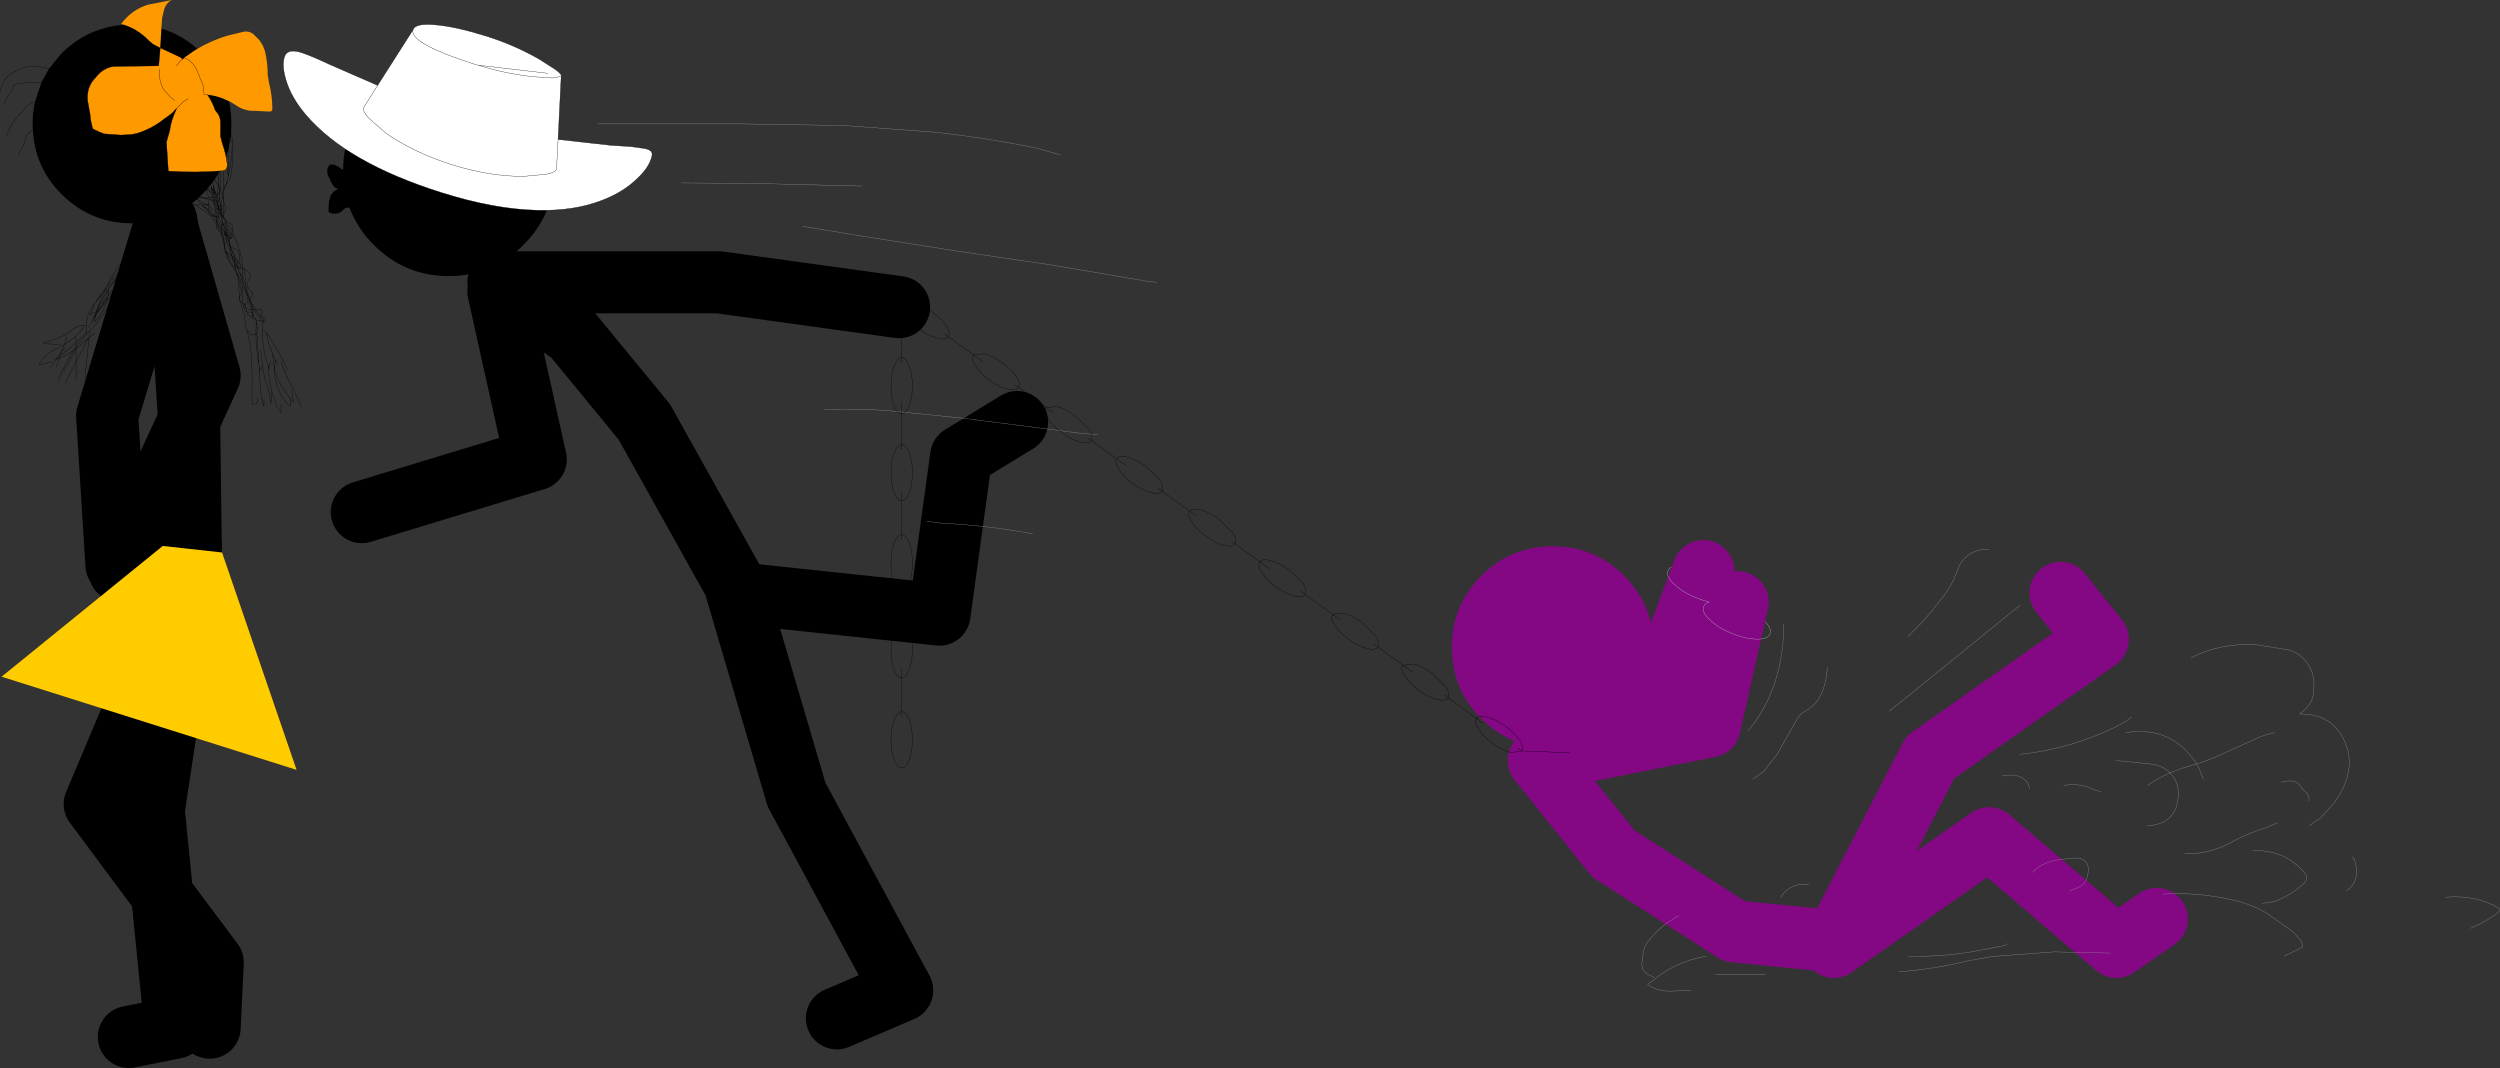 <?xml version="1.0" encoding="UTF-8" standalone="no"?>
<svg xmlns:xlink="http://www.w3.org/1999/xlink" height="171.95px" width="402.5px" xmlns="http://www.w3.org/2000/svg">
  <rect width="100%" height="100%" fill="#333333" stroke="none"/>
  <g transform="matrix(1.0, 0.0, 0.0, 1.0, 159.25, 118.45)">
    <path d="M-24.5 45.5 L-14.0 41.0 -31.0 9.5 -40.55 -22.95 -41.0 -24.5 -55.5 -50.5 -67.0 -64.5 -79.0 -73.0 -43.5 -73.0 -14.5 -69.0 M-40.55 -22.95 L-8.0 -19.5 -4.5 -45.0 4.5 -50.5 M-79.0 -71.5 L-73.0 -44.5 -101.0 -36.0" fill="none" stroke="#000000" stroke-linecap="round" stroke-linejoin="round" stroke-width="10.0"/>
    <path d="M90.5 2.0 L107.5 -6.5 115.0 -26.5 M136.0 33.5 L136.2 33.1 120.0 31.5 100.5 19.0 88.5 4.0 116.0 -1.5 120.5 -21.5 M136.2 33.1 L151.5 3.5 178.5 -15.5 172.5 -23.0 M136.0 34.0 L161.0 16.5 181.5 34.0 188.0 29.5" fill="none" stroke="#840783" stroke-linecap="round" stroke-linejoin="round" stroke-width="10.0"/>
    <path d="M-153.6 -102.1 L-152.55 -105.25 -151.35 -107.4 -149.35 -109.85 Q-144.65 -114.5 -138.0 -114.5 -131.35 -114.5 -126.7 -109.85 -122.0 -105.15 -122.0 -98.5 L-122.05 -96.75 -122.35 -97.15 -122.5 -99.25 -122.5 -99.4 -122.5 -100.0 -122.5 -99.4 -122.5 -99.25 -122.35 -97.15 -122.05 -96.75 -122.15 -96.1 -122.3 -96.75 -122.35 -97.15 -122.5 -97.3 -122.75 -97.5 -122.5 -97.3 -122.35 -97.15 -122.3 -96.75 -122.15 -96.1 -122.5 -94.35 -122.85 -93.15 -123.25 -95.5 -123.25 -92.2 -123.25 -95.5 -122.85 -93.15 -123.25 -92.2 -123.75 -91.15 -124.05 -90.55 -124.2 -90.35 -124.7 -89.55 -125.05 -89.05 -125.85 -88.1 -126.05 -88.2 -125.9 -88.0 -126.05 -88.2 -125.85 -88.1 -125.9 -88.0 -126.05 -87.85 -126.15 -87.75 -126.7 -87.2 -127.15 -86.75 -127.2 -86.7 -127.25 -86.75 -127.15 -86.75 -127.25 -86.75 -127.2 -86.7 -127.45 -86.45 -127.5 -86.4 Q-131.95 -82.5 -138.0 -82.5 -144.65 -82.5 -149.35 -87.2 -153.7 -91.55 -153.95 -97.65 L-154.0 -98.5 Q-154.0 -100.4 -153.6 -102.1 M-122.5 -97.3 L-122.5 -94.35 -122.5 -97.3 M-125.0 -90.0 L-124.7 -89.55 -125.0 -90.0" fill="#000000" fill-rule="evenodd" stroke="none"/>
    <path d="M-151.35 -107.4 L-152.5 -107.65 -153.5 -107.75 Q-155.15 -107.85 -156.45 -107.15 L-157.55 -106.55 -158.1 -106.1 -158.55 -105.5 -159.15 -104.2 -159.25 -103.75 M-152.55 -105.25 L-156.25 -105.05 -157.0 -104.75 -157.15 -104.5 Q-157.15 -104.0 -157.45 -103.7 -158.25 -102.9 -158.5 -101.75 M-153.6 -102.1 Q-154.8 -101.75 -155.5 -100.65 L-156.2 -99.9 -156.55 -99.55 Q-157.6 -98.2 -158.25 -96.5 M-122.05 -96.75 Q-121.8 -96.25 -121.85 -95.5 L-121.85 -95.1 -121.85 -94.0 Q-121.75 -92.15 -122.05 -90.3 -122.1 -89.6 -122.6 -89.1 L-122.9 -88.6 -123.25 -87.85 -123.25 -87.75 -123.25 -86.2 -123.2 -86.0 -123.05 -85.5 Q-122.85 -84.45 -123.25 -83.8 L-123.25 -83.55 -123.2 -83.5 -122.8 -82.9 -122.05 -82.4 Q-121.6 -82.1 -121.8 -81.5 L-121.85 -81.25 -121.55 -80.5 Q-120.45 -78.1 -120.2 -75.6 L-119.9 -75.0 -119.75 -74.95 Q-118.8 -74.55 -118.95 -73.8 L-119.15 -73.45 Q-119.65 -72.8 -119.3 -72.1 L-118.75 -71.5 -118.5 -71.25 -118.6 -70.85 -119.05 -70.35 -118.7 -69.55 -118.1 -68.6 -118.0 -68.65 Q-117.15 -68.75 -117.0 -68.25 L-117.1 -67.8 -117.4 -67.7 -117.3 -67.6 -116.75 -67.3 -116.5 -67.25 -116.6 -66.85 -116.7 -66.7 -116.95 -66.45 -117.0 -66.35 -117.0 -66.0 -117.0 -65.25 -116.35 -64.9 -116.05 -64.55 -114.4 -61.8 -113.0 -59.0 M-122.5 -100.0 L-122.5 -99.4 -122.5 -99.25 -122.35 -97.15 -122.05 -96.75 M-122.15 -96.1 L-122.1 -95.95 -121.85 -95.5 M-121.85 -81.25 L-122.0 -80.8 -121.85 -80.65 -121.75 -80.25 -122.05 -80.2 -122.0 -80.0 -122.2 -80.15 -122.25 -80.0 -122.35 -79.5 -122.05 -78.65 -121.55 -78.45 Q-121.1 -78.35 -120.85 -77.95 L-120.7 -77.5 Q-120.55 -76.8 -120.85 -76.25 L-120.8 -76.2 -120.2 -75.6 -120.15 -75.15 -119.9 -75.0 -119.75 -73.75 -119.7 -72.5 -119.35 -71.3 -119.05 -70.35 -119.1 -70.25 -119.0 -70.0 -118.35 -68.6 -118.1 -68.6 -117.7 -68.05 -117.4 -67.7 -117.45 -67.7 -117.3 -67.6 -116.8 -66.95 -116.85 -66.7 -116.7 -66.7 M-121.3 -76.45 L-121.5 -76.55 -121.5 -76.3 -121.0 -75.35 -120.9 -75.3 -121.0 -75.55 -121.15 -75.65 -121.15 -75.9 -121.1 -75.9 -121.3 -76.45 -121.65 -77.5 -121.7 -77.55 -122.2 -78.75 -122.25 -78.9 -122.05 -77.65 -121.9 -77.25 -121.6 -77.05 -121.5 -76.75 -121.5 -76.55 -121.6 -76.55 -121.5 -76.3 -121.35 -75.5 -121.0 -75.35 -120.75 -74.8 -120.9 -75.3 -120.5 -75.25 -120.5 -75.3 -121.0 -75.55 -121.1 -75.9 -120.85 -76.25 -121.3 -76.45 M-120.85 -76.25 L-121.65 -77.5 -122.05 -78.65 -122.2 -78.75 -122.25 -79.05 -122.35 -79.45 -122.35 -79.2 -122.25 -78.9 M-120.5 -75.3 Q-120.5 -75.8 -120.8 -76.2 L-120.85 -76.25 M-121.45 -75.45 L-120.6 -73.05 -120.55 -73.25 -120.6 -73.65 -121.15 -74.6 -121.35 -75.5 -121.45 -75.55 -121.45 -75.45 M-120.75 -74.8 L-120.55 -74.45 -120.15 -73.65 -120.15 -75.15 -120.5 -75.3 M-120.2 -73.15 L-120.25 -72.5 -120.25 -72.4 -119.75 -71.5 -119.55 -71.2 -119.6 -71.5 -120.15 -73.05 -120.2 -73.15 -120.75 -74.8 M-120.2 -73.15 L-120.15 -73.65 -119.7 -72.5 -119.6 -71.5 -119.15 -70.4 -119.1 -70.25 Q-118.8 -69.5 -118.65 -68.6 L-118.35 -68.6 -118.1 -68.1 -117.0 -66.75 -116.85 -66.7 -116.9 -66.65 -117.0 -66.75 -118.0 -66.95 -118.0 -66.75 -117.8 -65.5 -117.9 -64.8 -117.55 -59.55 -117.45 -59.0 -117.35 -58.75 -117.0 -59.55 -117.25 -62.0 M-121.45 -75.55 L-122.1 -76.05 -121.6 -75.2 Q-120.7 -73.9 -120.8 -72.25 L-120.7 -70.7 -120.3 -71.35 -120.3 -71.75 Q-120.75 -72.2 -120.6 -73.05 L-120.25 -72.4 -120.3 -71.75 -120.1 -71.6 -120.3 -71.35 -120.15 -69.7 -119.8 -69.45 -119.3 -70.05 -119.55 -71.05 -119.55 -71.2 -119.15 -70.4 M-119.1 -70.25 L-119.3 -70.05 -119.0 -69.25 -118.75 -68.6 -118.65 -68.6 -118.55 -67.95 -118.5 -67.85 -118.1 -67.0 -118.0 -66.95 M-120.7 -70.7 L-120.6 -70.0 -120.25 -69.75 -120.15 -69.7 -120.0 -69.0 -119.9 -69.4 -119.8 -69.45 -119.6 -68.8 -118.75 -68.6 -118.65 -68.05 -118.55 -67.95 -118.5 -67.25 -118.65 -67.75 -118.65 -68.05 -119.0 -68.15 -119.5 -68.25 -119.35 -67.85 -118.75 -67.3 -118.1 -67.0 -118.0 -66.75 -118.05 -64.6 -118.0 -64.7 -117.9 -64.8 M-120.7 -70.7 L-120.75 -70.65 -120.65 -70.05 -120.6 -70.0 -119.95 -67.9 -119.8 -66.75 Q-119.85 -66.0 -119.55 -65.45 L-119.45 -65.25 -118.9 -64.6 -118.5 -64.5 -118.05 -64.6 Q-118.0 -62.1 -117.55 -59.55 L-117.3 -55.5 -117.0 -53.75 -116.75 -53.0 -116.75 -53.25 -116.75 -54.25 M-119.6 -68.8 L-119.6 -68.75 -119.6 -68.5 -119.5 -68.25 Q-119.9 -68.5 -120.0 -69.0 L-119.6 -68.8 M-119.45 -65.25 L-119.2 -63.95 -118.9 -62.25 Q-118.55 -58.9 -118.7 -55.5 L-118.65 -53.5 -118.5 -53.25 Q-118.1 -53.25 -118.0 -53.45 -117.75 -53.75 -117.75 -54.25 M-115.75 -60.25 L-115.75 -59.95 -115.95 -59.25 Q-115.85 -59.1 -116.0 -59.0 -115.95 -57.2 -115.5 -55.45 L-114.6 -52.85 -114.0 -52.0 -114.0 -52.25 -114.0 -53.5 M-115.95 -59.25 L-116.0 -59.35 -116.0 -59.0 M-115.75 -59.95 L-116.0 -59.35 -116.55 -61.05 Q-117.0 -63.15 -117.0 -65.25 M-116.35 -64.9 Q-116.1 -63.1 -115.4 -61.55 L-114.9 -60.55 -114.5 -59.85 M-115.4 -61.55 L-115.05 -58.9 -114.9 -60.55 M-115.05 -58.9 Q-114.6 -57.4 -113.75 -56.0 L-112.5 -54.25 -112.0 -53.75 -112.25 -55.5 M-114.0 -60.25 Q-113.35 -58.1 -112.2 -56.1 L-110.95 -53.5 -110.75 -53.0 M-115.05 -58.9 Q-115.0 -55.65 -112.8 -53.2 L-112.55 -53.05 -112.5 -54.25 M-117.0 -59.55 Q-116.7 -57.5 -116.0 -55.5 -115.7 -54.5 -115.75 -53.5 L-115.6 -53.75 -115.5 -55.45 M-122.75 -97.5 L-122.5 -97.3 -122.35 -97.15 -122.3 -96.75 -122.15 -96.1 M-122.5 -94.35 L-122.5 -90.0 Q-121.95 -92.45 -121.85 -95.1 M-122.5 -94.35 L-122.5 -97.3 M-123.25 -92.2 L-123.25 -95.5 -122.85 -93.15 -122.5 -90.0 -122.9 -88.7 -122.9 -88.6 -123.1 -88.4 -123.25 -87.85 -123.25 -92.2 M-123.75 -91.15 L-123.8 -88.0 -123.45 -87.05 -123.25 -87.85 M-127.15 -86.75 L-126.25 -86.7 -125.6 -86.65 -126.05 -87.75 -126.15 -87.75 M-125.9 -88.0 L-126.05 -88.2 -125.85 -88.1 -125.2 -88.0 -125.25 -88.25 -125.15 -88.1 -125.25 -88.5 -125.1 -88.05 -125.05 -88.0 -124.85 -87.75 -124.95 -88.55 -124.95 -88.7 -125.05 -88.95 -125.05 -89.05 M-124.7 -89.55 L-125.0 -90.0 M-127.2 -86.7 L-127.05 -86.7 -127.15 -86.75 -127.25 -86.75 -127.2 -86.7 M-124.2 -90.35 L-124.15 -89.75 -124.1 -89.2 -124.05 -90.55 M-124.7 -89.55 L-124.1 -88.6 -124.1 -89.0 -124.1 -89.2 -124.0 -88.45 -123.8 -88.0 -123.9 -86.95 -123.8 -85.65 -123.75 -85.5 -123.6 -85.15 -123.6 -85.25 -123.45 -87.05 -123.25 -86.2 -123.25 -83.8 -123.35 -83.65 -123.35 -83.6 -123.25 -83.55 -123.3 -83.45 -123.15 -83.15 -122.8 -82.9 -122.8 -82.75 -122.75 -82.55 -122.25 -82.0 -121.85 -81.25 M-124.85 -87.75 L-124.55 -87.3 -124.9 -88.3 -124.95 -88.55 M-125.9 -88.0 L-125.6 -87.75 -125.5 -87.7 -125.5 -87.65 -125.15 -87.5 -125.2 -88.0 -125.1 -88.0 -125.15 -88.1 -125.1 -88.05 -125.05 -88.0 -124.85 -87.4 -124.75 -87.35 -124.85 -87.75 M-125.6 -87.75 L-125.5 -87.65 -125.1 -86.7 -125.05 -86.65 -125.0 -86.65 -125.15 -87.5 -124.95 -87.4 -125.0 -87.5 -125.1 -88.0 -125.05 -88.0 M-125.6 -87.75 L-125.75 -87.75 -126.05 -87.75 -126.05 -87.85 M-124.95 -87.4 L-124.85 -87.4 -124.65 -86.8 -124.75 -87.35 -124.55 -87.3 -124.5 -87.3 -124.95 -88.7 M-125.0 -86.65 L-124.95 -86.45 -124.8 -86.2 -124.75 -86.15 -124.8 -86.7 -125.0 -86.65 M-124.4 -87.05 L-124.35 -86.9 -124.25 -87.0 -124.2 -87.25 -124.5 -87.3 -124.4 -87.05 -124.55 -87.3 -124.45 -86.85 -124.35 -86.9 -124.3 -86.75 -124.25 -87.0 -124.0 -87.25 -124.2 -87.25 -124.1 -88.6 -124.0 -88.45 -123.9 -86.95 -124.0 -86.0 -123.8 -85.65 -123.55 -84.5 -123.6 -85.15 -123.5 -84.5 -123.55 -84.5 -123.5 -83.9 -123.35 -83.65 -123.4 -83.6 -123.35 -83.6 -123.3 -83.45 M-124.65 -86.8 L-124.65 -86.75 -124.45 -86.85 -124.3 -86.35 -124.3 -86.75 -124.0 -86.0 -124.25 -86.05 -124.2 -85.6 -124.0 -85.5 -124.0 -85.1 -123.8 -84.55 -123.75 -84.55 -123.8 -85.65 M-124.75 -86.15 L-124.45 -86.1 -124.65 -86.75 -124.8 -86.7 -124.95 -87.4 M-125.6 -86.65 L-125.05 -86.65 -124.95 -86.45 -124.9 -86.2 -124.8 -86.2 -124.75 -86.0 -124.75 -86.15 M-138.5 -77.5 Q-140.75 -75.1 -142.15 -72.2 L-141.5 -73.15 -139.75 -75.0 -140.15 -74.15 -138.85 -75.25 Q-138.45 -76.3 -138.5 -77.5 M-138.5 -75.5 Q-138.7 -75.4 -138.85 -75.25 L-139.5 -74.0 -140.7 -72.0 -140.0 -72.5 -140.75 -71.5 -141.8 -69.3 Q-143.0 -66.95 -144.75 -65.25 L-144.85 -65.1 -144.85 -64.5 -144.85 -64.25 -144.9 -64.15 -144.6 -64.35 -144.0 -64.75 M-123.8 -84.55 L-123.75 -84.35 -123.75 -84.4 -123.8 -84.55 -123.95 -84.6 -123.75 -84.25 -123.75 -84.35 -123.55 -83.85 -123.55 -84.0 -123.75 -84.4 -123.75 -84.55 -123.55 -84.5 -123.55 -84.0 -123.5 -83.9 -123.5 -83.75 -123.55 -83.85 -123.55 -83.75 -123.4 -83.6 -123.5 -83.5 -123.15 -83.15 -122.95 -82.55 -122.75 -82.55 Q-122.65 -81.6 -122.0 -80.8 L-122.1 -80.35 -122.05 -80.2 -122.15 -80.2 -122.2 -80.15 -122.25 -80.2 -122.5 -80.0 -122.35 -79.5 -122.35 -79.45 -122.55 -79.95 -122.35 -79.2 M-123.95 -84.6 L-124.05 -84.65 -124.05 -84.45 -123.85 -83.95 -123.75 -84.25 M-124.05 -84.45 L-124.0 -84.05 -123.85 -83.95 -123.55 -83.75 -123.5 -83.0 -123.4 -82.65 -123.3 -82.5 -123.2 -82.35 -122.95 -82.55 -122.75 -81.6 -122.3 -80.7 -122.1 -80.35 -122.15 -80.2 -122.25 -80.25 -122.25 -80.2 -122.45 -80.35 -122.5 -80.4 -122.65 -80.45 -122.5 -80.0 -122.55 -79.95 -122.65 -80.25 -122.55 -79.95 -122.75 -79.65 -122.05 -77.65 -122.05 -77.5 -122.0 -77.35 -121.9 -77.25 -121.6 -76.55 -121.7 -76.6 -121.45 -75.55 M-124.3 -86.05 L-124.25 -86.05 -124.3 -86.35 -124.3 -86.05 -124.35 -86.1 -124.3 -85.9 -124.3 -86.05 M-124.45 -86.1 L-124.35 -86.1 -124.65 -86.75 M-124.9 -86.2 L-124.85 -85.85 -124.75 -85.8 -124.75 -86.0 -124.6 -85.75 -124.3 -85.65 -124.45 -86.1 M-124.75 -85.8 L-124.7 -85.8 -124.6 -85.75 -124.2 -84.85 -124.1 -84.95 -124.3 -85.65 -124.3 -85.9 -124.2 -85.65 -124.2 -85.6 -124.15 -85.5 -124.0 -85.1 -124.05 -85.05 -123.8 -84.55 M-124.15 -85.5 L-124.2 -85.65 -124.25 -85.65 -124.3 -85.65 -124.15 -85.25 -124.15 -85.5 M-127.05 -86.7 L-125.45 -86.35 -125.5 -86.4 -125.6 -86.65 M-126.0 -85.45 L-125.7 -85.45 -125.7 -85.5 -126.05 -85.5 -126.0 -85.45 -126.4 -85.5 -126.55 -85.5 -126.25 -85.1 -125.65 -84.8 -125.7 -85.25 -126.0 -85.45 M-126.05 -85.5 L-127.4 -86.35 Q-127.2 -85.75 -126.6 -85.55 L-126.4 -85.5 -126.05 -85.5 M-126.5 -85.2 L-126.75 -85.25 -126.0 -84.8 -126.25 -85.1 -126.5 -85.2 M-127.05 -86.7 L-126.7 -86.6 -126.0 -86.45 Q-125.6 -86.4 -125.7 -85.75 L-125.7 -85.5 -125.5 -85.5 -125.7 -85.45 -125.7 -85.25 -125.45 -85.1 -124.5 -84.4 -124.5 -84.5 -124.5 -84.6 -124.85 -85.85 -125.45 -86.35 -124.9 -86.2 M-125.55 -84.4 L-125.0 -83.8 -124.45 -83.6 -125.65 -84.8 -125.55 -84.4 -126.0 -84.8 -125.35 -83.8 -124.9 -83.65 -125.0 -83.8 M-124.1 -84.95 L-124.1 -84.9 -124.1 -85.0 -124.1 -84.95 M-124.05 -85.05 L-124.1 -85.0 -124.15 -85.25 -124.05 -85.05 M-124.15 -84.7 L-124.2 -84.85 -124.3 -84.8 -124.15 -84.7 -124.05 -84.65 -124.1 -84.9 -123.95 -84.6 M-124.5 -84.4 L-124.4 -84.35 -124.5 -84.6 -124.4 -84.8 -124.3 -84.8 Q-124.7 -85.15 -124.75 -85.8 M-124.15 -84.7 L-124.05 -84.45 M-124.45 -83.6 L-124.45 -83.55 -124.4 -83.55 -124.45 -83.6 -124.5 -84.4 M-124.9 -83.65 L-124.45 -82.95 -124.45 -83.15 -124.5 -83.25 -124.45 -83.2 -124.45 -83.55 -124.9 -83.65 M-124.45 -83.15 L-124.3 -82.6 -123.8 -81.7 -123.55 -81.75 -123.55 -81.9 -124.45 -83.2 -124.45 -83.15 M-124.1 -83.5 L-124.0 -83.5 -124.1 -83.5 -124.4 -83.55 -123.55 -82.45 -123.5 -82.6 -123.5 -83.0 -123.6 -83.2 -123.85 -83.95 M-124.3 -82.6 L-124.45 -82.95 -124.4 -82.15 -124.0 -81.7 -124.2 -82.25 -124.3 -82.6 M-125.35 -83.8 L-124.75 -82.75 -124.4 -82.15 -124.4 -81.75 -124.25 -81.5 -123.75 -81.05 -124.0 -81.7 -123.8 -81.7 -123.55 -81.45 -123.55 -81.75 M-124.0 -84.05 L-124.0 -83.5 -124.0 -83.25 -124.1 -83.5 -124.4 -84.35 -124.0 -84.05 M-123.5 -82.6 L-123.5 -82.4 -123.35 -82.2 -123.3 -82.25 -123.4 -82.65 -123.5 -82.75 -123.5 -82.6 M-123.55 -82.45 L-123.55 -81.9 -123.5 -81.8 -123.5 -82.4 -123.55 -82.45 M-123.3 -82.25 L-123.2 -82.35 -122.75 -81.6 -122.75 -81.2 -122.4 -80.45 -122.3 -80.3 -122.25 -80.25 M-123.35 -82.2 L-123.2 -82.0 -123.3 -82.25 M-123.2 -81.4 L-123.1 -81.2 -123.25 -81.5 -123.2 -81.4 -123.5 -81.8 -123.5 -81.35 -123.45 -81.3 -123.1 -80.9 -123.2 -81.4 M-123.55 -81.45 L-123.5 -81.35 -123.5 -80.85 -123.15 -80.65 -123.1 -80.85 -123.1 -80.9 -123.05 -80.85 -122.8 -80.5 -122.75 -80.5 -123.1 -81.2 -122.8 -80.8 -123.15 -81.8 -123.2 -82.0 -122.75 -81.2 -122.7 -80.7 -122.65 -80.6 -122.45 -80.35 -122.3 -80.3 M-122.1 -76.05 Q-122.55 -76.5 -122.8 -77.25 L-123.0 -78.1 -123.15 -78.85 -123.45 -80.0 -123.5 -80.25 -123.6 -80.45 -123.75 -81.05 -123.55 -80.9 -123.55 -81.45 M-123.55 -80.9 L-123.5 -80.85 -123.5 -80.25 -123.25 -80.0 -123.25 -80.35 -123.25 -80.4 -123.15 -80.65 -123.0 -80.6 -123.1 -80.85 -123.05 -80.85 M-123.0 -80.6 L-122.8 -80.5 -122.7 -80.35 -122.75 -80.5 -122.7 -80.45 -122.7 -80.55 -122.8 -80.8 -122.7 -80.7 -122.7 -80.55 -122.65 -80.45 -122.7 -80.45 -122.7 -80.35 -122.65 -80.25 -122.7 -80.35 -122.75 -80.0 -122.85 -79.95 -122.75 -79.65 -123.1 -79.0 -122.95 -78.25 -122.85 -77.95 -122.85 -77.9 -122.8 -77.9 -122.0 -77.35 -121.7 -76.6 -122.35 -77.1 -122.85 -77.9 -122.9 -77.95 -122.1 -76.05 M-124.45 -83.6 L-124.1 -83.5 M-125.35 -83.8 L-127.05 -84.95 Q-127.5 -85.45 -128.25 -85.5 L-126.55 -85.5 -126.6 -85.55 M-127.5 -86.4 L-127.4 -86.35 -127.45 -86.45 M-153.95 -97.65 L-154.95 -96.7 -155.15 -96.25 Q-155.25 -95.3 -155.8 -94.5 L-155.95 -94.25 -156.25 -93.5 M-123.25 -80.0 L-123.15 -78.85 -123.15 -78.95 -123.1 -79.0 -123.2 -80.0 -123.25 -80.0 M-123.25 -80.35 L-123.2 -80.0 -122.85 -79.95 -123.0 -80.6 M-123.15 -78.85 L-123.15 -78.75 -122.95 -78.25 -122.9 -77.95 -123.0 -78.1 -123.1 -78.5 -123.15 -78.75 M-123.55 -80.9 L-123.5 -80.25 M-142.8 -71.35 L-144.05 -69.55 -143.15 -70.65 -142.6 -71.25 -142.15 -72.2 -142.8 -71.35 M-142.55 -69.75 L-142.8 -69.25 -142.7 -69.4 -141.9 -70.65 -141.85 -70.8 -142.55 -69.75 M-142.1 -69.85 L-141.5 -70.75 -140.7 -72.0 -141.4 -71.4 -141.7 -71.05 -141.9 -70.65 -142.1 -69.85 Q-142.65 -68.05 -144.05 -66.55 L-143.8 -67.75 -143.95 -67.55 -144.45 -66.7 -145.0 -65.75 M-143.75 -68.3 L-144.15 -67.4 -143.7 -68.1 -143.6 -68.4 -143.75 -68.3 -143.2 -69.75 -142.6 -71.25 -141.7 -72.4 -140.15 -74.15 Q-140.8 -73.1 -141.75 -72.0 L-141.75 -71.85 -141.85 -70.8 -141.7 -71.05 M-141.75 -71.85 L-141.85 -71.55 -143.45 -68.55 -143.1 -68.8 -142.8 -69.25 -143.0 -68.9 -142.1 -69.85 M-143.7 -68.1 L-143.45 -68.55 -143.6 -68.4 Q-143.0 -70.3 -141.75 -72.0 M-143.1 -68.8 L-143.0 -68.9 -143.8 -67.75 -143.75 -67.85 -143.95 -67.55 -144.2 -67.3 -144.45 -66.7 M-144.05 -69.55 L-144.5 -68.25 -144.75 -67.75 -143.75 -68.3 M-148.75 -62.5 L-149.3 -61.9 -149.55 -61.2 -149.1 -61.55 Q-148.0 -62.35 -147.0 -63.25 L-147.05 -64.3 -148.95 -62.9 -149.3 -61.9 -150.35 -60.55 -150.15 -60.6 -149.55 -61.2 -149.65 -60.8 Q-148.5 -61.3 -147.45 -62.0 L-147.0 -62.6 -147.0 -63.25 -145.3 -65.0 -145.35 -66.0 Q-146.7 -66.2 -147.6 -65.35 L-148.5 -64.7 Q-150.15 -63.75 -152.25 -63.25 -152.1 -63.1 -152.0 -63.1 L-149.5 -63.0 M-147.45 -62.0 L-147.1 -62.2 -147.0 -62.5 -147.0 -62.6 -145.25 -64.75 -145.3 -65.0 M-147.1 -62.2 L-147.0 -62.3 -147.0 -62.5 M-148.5 -64.25 L-148.95 -62.9 Q-149.55 -62.55 -150.25 -62.25 -152.1 -61.4 -153.0 -59.75 L-152.25 -59.85 -151.0 -60.25 M-144.15 -67.4 L-144.2 -67.3 -144.25 -67.25 -144.15 -67.4 M-144.85 -65.1 L-145.1 -64.9 -145.15 -64.85 -145.25 -64.75 M-147.0 -62.3 L-145.3 -63.8 -144.95 -64.1 -144.85 -64.25 M-144.95 -64.1 L-144.9 -64.15 -145.45 -58.75 -145.5 -58.25 -145.5 -57.75 -145.5 -57.5 M-143.7 -68.1 L-143.75 -67.85 -143.1 -68.8 M-144.05 -69.55 Q-145.3 -68.0 -145.35 -66.0 M-145.75 -65.75 L-147.05 -64.3 M-147.1 -62.2 Q-147.85 -60.45 -148.9 -58.85 L-149.2 -58.85 -149.85 -57.25 M-150.25 -59.35 L-150.05 -59.75 -149.65 -60.8 -150.15 -60.6 -150.5 -60.25 -151.1 -59.25 M-147.0 -57.35 L-147.0 -60.25 -148.5 -57.25 -148.75 -56.85 M-149.2 -58.85 L-147.45 -62.0 M-147.0 -62.3 L-147.0 -60.25 -144.95 -64.1" fill="none" stroke="#000000" stroke-linecap="round" stroke-linejoin="round" stroke-width="0.05"/>
    <path d="M-140.0 -26.5 L-128.8 -50.8 -130.0 -69.5 -132.2 -81.3 -132.5 -83.0 -142.0 -51.5 -140.5 -27.5 M-132.2 -81.3 L-125.5 -58.0 -128.8 -50.8 -128.55 -30.5 M-128.5 -24.0 L-128.5 -22.5" fill="none" stroke="#000000" stroke-linecap="round" stroke-linejoin="round" stroke-width="10.0"/>
    <path d="M-128.55 -30.5 L-128.5 -24.0 M-138.5 48.5 L-131.0 47.0 -133.15 25.6 -144.0 11.0 -129.0 -24.5 -134.5 12.0 -133.15 25.6 -125.0 36.5 -125.5 47.0" fill="none" stroke="#000000" stroke-linecap="round" stroke-linejoin="round" stroke-width="10.0"/>
    <path d="M-130.8 -101.0 L-131.05 -100.8 -131.35 -100.4 -132.3 -99.65 -132.75 -99.35 Q-134.65 -97.8 -137.1 -97.0 L-138.1 -96.8 -139.75 -96.7 -142.45 -96.9 -143.25 -97.2 -143.85 -97.5 Q-144.25 -97.6 -144.35 -97.85 L-144.6 -98.9 -144.75 -100.05 -145.15 -102.3 Q-145.3 -104.05 -144.35 -105.4 L-143.45 -106.45 Q-142.65 -107.3 -141.5 -107.65 L-140.95 -107.75 -133.75 -107.85 -133.7 -107.85 -133.45 -110.75 -130.15 -109.2 -129.9 -108.9 -129.75 -109.0 -129.6 -109.15 -128.25 -110.1 Q-125.65 -111.8 -122.65 -112.7 L-120.2 -113.3 Q-119.2 -113.55 -118.45 -112.95 L-117.5 -112.0 -116.95 -111.15 -116.6 -110.25 Q-116.15 -108.4 -116.15 -106.4 L-115.95 -105.15 Q-115.4 -103.05 -115.4 -100.85 -115.45 -100.4 -116.15 -100.5 L-118.05 -100.6 Q-119.85 -100.5 -121.35 -101.55 -122.05 -102.05 -122.85 -102.35 L-123.15 -102.5 Q-124.45 -103.05 -125.85 -103.2 -124.95 -101.85 -124.65 -100.8 L-124.45 -100.5 Q-123.7 -99.75 -123.75 -98.45 L-123.75 -96.5 -123.4 -95.15 Q-122.85 -93.7 -122.65 -91.9 -122.65 -91.55 -122.8 -91.3 L-123.05 -91.05 -123.4 -90.95 Q-127.8 -90.6 -132.15 -90.9 L-132.45 -95.55 -132.2 -96.45 -131.9 -97.5 Q-131.8 -98.8 -130.8 -101.0 L-130.45 -101.35 -130.4 -101.4 Q-129.7 -102.25 -128.9 -102.55 -129.7 -102.25 -130.4 -101.4 L-130.45 -101.35 -130.8 -101.0 M-133.45 -110.75 L-134.6 -111.35 -135.25 -111.9 Q-137.15 -113.9 -139.75 -114.6 -138.05 -116.9 -135.4 -117.7 L-131.55 -118.45 Q-132.55 -118.0 -132.85 -116.8 L-133.15 -115.55 -133.25 -114.1 -133.45 -110.75 M-131.1 -102.3 L-131.8 -102.8 -132.8 -103.9 Q-133.8 -105.45 -133.5 -107.35 -133.8 -105.45 -132.8 -103.9 L-131.8 -102.8 -131.1 -102.3 M-126.5 -103.5 Q-126.35 -104.45 -126.75 -105.2 L-127.35 -106.65 Q-128.0 -108.55 -129.6 -109.15 -128.0 -108.55 -127.35 -106.65 L-126.75 -105.2 Q-126.35 -104.45 -126.5 -103.5 M-126.5 -103.25 L-125.95 -103.2 -125.85 -103.2 -125.95 -103.2 -126.5 -103.25 M-130.85 -107.85 L-130.2 -108.65 -129.9 -108.9 -130.2 -108.65 -130.85 -107.85" fill="#ff9900" fill-rule="evenodd" stroke="none"/>
    <path d="M-129.9 -108.9 L-130.15 -109.2 -129.75 -109.0 -129.9 -108.9" fill="#ff0000" fill-rule="evenodd" stroke="none"/>
    <path d="M-130.15 -109.2 L-133.45 -110.75 -133.7 -107.85 -133.75 -107.85 -140.95 -107.75 -141.5 -107.65 Q-142.65 -107.3 -143.45 -106.45 L-144.35 -105.4 Q-145.3 -104.05 -145.15 -102.3 L-144.75 -100.05 -144.6 -98.9 -144.35 -97.85 Q-144.25 -97.6 -143.85 -97.5 L-143.25 -97.2 -142.45 -96.9 -139.75 -96.7 -138.1 -96.8 -137.1 -97.0 Q-134.65 -97.8 -132.75 -99.35 L-132.3 -99.65 -131.35 -100.4 -131.05 -100.8 -130.8 -101.0 -130.45 -101.35 -130.4 -101.4 Q-129.7 -102.25 -128.9 -102.55 M-133.5 -107.35 Q-133.8 -105.45 -132.8 -103.9 L-131.8 -102.8 -131.1 -102.3 M-130.15 -109.2 L-129.6 -109.15 Q-128.0 -108.55 -127.35 -106.65 L-126.75 -105.2 Q-126.35 -104.45 -126.5 -103.5 M-125.85 -103.2 Q-124.95 -101.85 -124.65 -100.8 L-124.45 -100.5 Q-123.7 -99.75 -123.75 -98.45 L-123.75 -96.5 -123.4 -95.15 Q-122.85 -93.7 -122.65 -91.9 -122.65 -91.55 -122.8 -91.3 L-123.05 -91.05 -123.4 -90.95 Q-127.8 -90.6 -132.15 -90.9 L-132.1 -90.45 M-129.75 -109.0 L-129.6 -109.15 M-130.15 -109.2 L-129.75 -109.0 -129.9 -108.9 -130.2 -108.65 -130.85 -107.85 M-125.85 -103.2 L-125.95 -103.2 -126.5 -103.25 M-132.15 -90.9 L-132.45 -95.55 -132.2 -96.45 -131.9 -97.5 Q-131.8 -98.8 -130.8 -101.0 M-132.75 -90.95 L-132.15 -90.9" fill="none" stroke="#000000" stroke-linecap="round" stroke-linejoin="round" stroke-width="0.05"/>
    <path d="M-159.0 -9.5 L-133.05 -30.55 -123.5 -29.5 -111.5 5.5 -159.0 -9.5" fill="#ffcc00" fill-rule="evenodd" stroke="none"/>
    <path d="M-87.0 -108.0 Q-79.95 -108.0 -75.0 -103.05 -70.0 -98.05 -70.0 -91.0 -70.0 -83.95 -75.0 -79.0 -79.95 -74.0 -87.0 -74.0 -94.05 -74.0 -99.05 -79.0 -101.75 -81.7 -103.0 -85.05 L-103.4 -85.0 -103.5 -84.95 -103.65 -84.95 -103.75 -84.9 -103.8 -84.8 -104.0 -84.65 -104.1 -84.55 -104.2 -84.45 -104.4 -84.3 -104.75 -84.15 -104.9 -84.1 -105.35 -84.05 -105.65 -84.05 -106.0 -84.15 -106.25 -84.25 -106.3 -84.3 -106.35 -84.4 -106.35 -84.95 -106.3 -86.0 -106.25 -86.15 -106.15 -86.3 -106.15 -86.5 -106.0 -87.0 -105.9 -87.15 -105.65 -87.45 -105.6 -87.5 -105.5 -87.6 -105.35 -87.75 -105.3 -87.75 -105.1 -87.85 -105.05 -87.9 -104.9 -87.95 -104.9 -88.05 -105.0 -88.15 -105.1 -88.15 -105.4 -88.3 -105.45 -88.4 -105.55 -88.55 -105.75 -88.75 -105.8 -88.9 -106.05 -89.3 -106.1 -89.45 -106.1 -89.55 -106.2 -89.7 -106.4 -90.15 -106.45 -90.25 -106.5 -90.4 -106.55 -90.45 -106.55 -90.75 -106.55 -91.2 -106.5 -91.45 -106.35 -91.7 -106.1 -91.95 -105.75 -91.95 -105.3 -91.9 -105.05 -91.75 -104.9 -91.7 -104.85 -91.65 -104.75 -91.6 Q-104.7 -91.45 -104.55 -91.45 L-104.4 -91.4 -104.35 -91.3 -104.25 -91.15 -104.1 -91.15 -104.0 -91.15 Q-103.95 -98.1 -99.05 -103.05 -94.05 -108.0 -87.0 -108.0" fill="#000000" fill-rule="evenodd" stroke="none"/>
    <path d="M-54.35 -93.1 Q-54.15 -93.75 -54.4 -94.05 -54.7 -94.4 -55.55 -94.55 L-57.7 -94.85 -60.9 -95.05 -69.4 -96.0 -68.9 -106.15 Q-68.75 -106.45 -69.75 -107.2 L-72.4 -108.9 Q-76.4 -111.2 -81.0 -112.65 -86.0 -114.2 -89.2 -114.45 -92.4 -114.75 -92.75 -113.65 L-98.45 -104.7 -106.35 -108.15 Q-110.1 -109.9 -111.35 -110.15 -113.05 -110.5 -113.45 -109.3 -113.9 -107.85 -113.2 -105.55 -112.35 -102.7 -109.95 -99.9 -103.4 -92.25 -88.2 -87.45 -79.65 -84.75 -72.75 -84.6 -66.9 -84.45 -62.45 -86.15 -58.95 -87.45 -56.6 -89.75 -54.8 -91.45 -54.35 -93.1 M-82.25 -107.95 L-71.05 -106.65 -82.25 -107.95 -82.8 -108.1 Q-87.85 -109.7 -90.45 -111.1 -93.1 -112.55 -92.75 -113.65 -93.1 -112.55 -90.45 -111.1 -87.85 -109.7 -82.8 -108.1 L-82.25 -107.95 Q-78.0 -106.6 -73.45 -106.1 L-70.2 -105.9 -68.9 -106.15 -70.2 -105.9 -73.45 -106.1 Q-78.0 -106.6 -82.25 -107.95 M-98.45 -104.7 L-100.75 -101.05 Q-100.85 -100.5 -99.9 -99.45 L-97.05 -96.95 Q-92.5 -93.85 -86.55 -91.95 -80.5 -90.05 -75.0 -90.05 L-71.25 -90.4 Q-69.8 -90.7 -69.65 -91.25 L-69.4 -96.0 -69.65 -91.25 Q-69.8 -90.7 -71.25 -90.4 L-75.0 -90.05 Q-80.5 -90.05 -86.55 -91.95 -92.5 -93.85 -97.05 -96.95 L-99.9 -99.45 Q-100.85 -100.5 -100.75 -101.05 L-98.45 -104.7" fill="#ffffff" fill-rule="evenodd" stroke="none"/>
    <path d="M-54.35 -93.1 Q-54.15 -93.75 -54.4 -94.05 -54.7 -94.4 -55.55 -94.55 L-57.7 -94.85 -60.9 -95.05 -69.4 -96.0 -68.9 -106.15 Q-68.75 -106.45 -69.75 -107.2 L-72.4 -108.9 Q-76.4 -111.2 -81.0 -112.65 -86.0 -114.2 -89.2 -114.45 -92.4 -114.75 -92.75 -113.65 L-98.45 -104.7 -106.35 -108.15 Q-110.1 -109.9 -111.35 -110.15 -113.05 -110.5 -113.45 -109.3 -113.9 -107.85 -113.2 -105.55 -112.35 -102.7 -109.95 -99.9 -103.4 -92.25 -88.2 -87.45 -79.65 -84.75 -72.75 -84.6 -66.9 -84.45 -62.45 -86.15 -58.95 -87.45 -56.6 -89.75 -54.8 -91.45 -54.35 -93.1 M-92.75 -113.65 Q-93.1 -112.55 -90.45 -111.1 -87.85 -109.7 -82.8 -108.1 L-82.25 -107.95 Q-78.0 -106.6 -73.45 -106.1 L-70.2 -105.9 -68.9 -106.15 M-69.4 -96.0 L-69.65 -91.25 Q-69.8 -90.7 -71.25 -90.4 L-75.0 -90.05 Q-80.5 -90.05 -86.55 -91.95 -92.5 -93.85 -97.05 -96.95 L-99.9 -99.45 Q-100.85 -100.5 -100.75 -101.05 L-98.45 -104.7 M-71.05 -106.65 L-82.25 -107.95" fill="none" stroke="#000000" stroke-linecap="round" stroke-linejoin="round" stroke-width="0.05"/>
    <path d="M74.5 -14.25 Q74.5 -21.0 79.25 -25.75 84.0 -30.5 90.75 -30.5 97.5 -30.5 102.25 -25.75 107.0 -21.0 107.0 -14.25 107.0 -7.5 102.25 -2.75 97.5 2.0 90.75 2.0 84.0 2.0 79.25 -2.75 74.5 -7.5 74.5 -14.25" fill="#840783" fill-rule="evenodd" stroke="none"/>
    <path d="M-30.0 -82.0 L-19.95 -80.35 -5.0 -78.0 9.95 -75.8 25.5 -73.15 27.0 -73.0 M-63.0 -98.5 L-51.5 -98.5 -39.5 -98.5 -23.5 -98.25 -8.55 -97.15 Q-0.5 -96.25 7.45 -94.65 L11.5 -93.5 M-26.5 -52.5 Q-21.2 -52.75 -15.95 -52.3 L-4.05 -51.1 15.0 -48.65 17.5 -48.5 M160.95 -30.0 Q157.1 -30.1 155.8 -26.4 154.95 -24.0 153.15 -21.85 L151.8 -20.1 149.95 -18.0 147.95 -16.0 M127.95 -18.0 Q127.85 -7.5 122.2 -0.8 M134.95 -11.0 Q134.6 -5.65 131.45 -4.0 130.45 -3.5 129.75 -2.1 L126.9 2.95 124.7 5.75 122.95 7.0 M165.95 -21.0 L151.05 -8.9 148.85 -7.1 144.95 -4.0 M165.95 3.0 Q175.15 2.0 182.85 -2.2 L183.95 -3.0 M193.5 -12.5 Q198.0 -14.95 204.0 -14.65 L209.3 -13.8 Q210.5 -13.5 211.5 -12.5 213.85 -10.25 213.15 -6.45 212.85 -4.85 211.0 -3.5 217.15 -3.55 218.8 2.55 L219.0 4.0 Q219.0 5.75 218.45 7.3 217.75 9.25 216.45 10.95 L214.3 13.3 212.5 14.5 M-49.5 -89.0 L-37.0 -88.9 -21.0 -88.5 -20.5 -88.5 M-10.0 -34.5 L-7.5 -34.2 Q-0.15 -33.85 7.0 -32.5 M234.5 26.0 Q239.35 25.6 243.05 27.75 243.5 28.0 243.0 28.4 241.0 30.0 238.5 31.0 M208.0 7.5 Q210.35 6.85 211.1 8.1 211.5 8.75 212.25 9.3 L212.5 10.0 212.5 10.5 M203.5 18.5 Q208.8 18.35 211.95 22.3 212.5 23.0 211.5 23.95 209.5 25.75 206.9 26.7 L205.0 27.0 M192.5 19.0 Q196.45 19.1 199.9 17.2 202.5 15.75 205.45 14.85 L207.5 14.0 M219.5 19.5 L219.85 20.05 Q220.85 23.45 218.5 25.0 M189.0 25.5 Q195.05 25.15 200.85 26.6 203.5 27.25 205.9 28.7 L209.95 31.6 211.3 33.15 211.5 34.0 208.5 35.5 M207.0 -0.5 Q205.75 -0.25 204.6 0.2 L199.5 2.5 Q197.0 3.75 194.4 4.55 L194.75 5.15 195.5 7.0 M181.5 4.0 L187.4 4.6 Q189.05 4.9 190.15 6.0 191.6 5.35 193.35 4.85 L194.4 4.55 Q190.45 -1.65 183.0 -0.5 M186.5 8.0 Q188.1 6.85 190.15 6.0 L190.65 6.6 Q191.5 7.75 191.45 9.5 191.3 14.2 186.5 14.5 M163.0 6.5 Q165.95 5.85 167.25 7.65 L167.5 8.5 M168.0 22.0 Q169.3 20.5 172.0 20.0 L174.5 19.7 Q177.7 19.55 176.75 22.9 176.5 23.75 175.8 24.2 L174.0 25.0 M173.0 8.0 Q175.85 7.55 178.1 8.8 L179.0 9.0 M146.5 38.0 Q152.15 37.6 157.55 36.25 L159.5 35.9 161.5 35.55 171.5 34.8 180.5 35.0 M148.0 35.5 Q154.65 35.65 161.05 34.25 L163.45 33.8 164.0 33.5 M117.0 38.5 L124.5 38.5 125.0 38.5 M132.0 24.0 Q129.75 23.6 128.15 25.15 127.75 25.5 127.5 26.0 M111.0 29.0 Q108.15 30.5 106.1 33.1 105.3 34.15 105.25 35.5 L105.2 36.05 Q104.7 37.9 106.45 38.6 L107.05 38.9 M115.5 35.5 Q110.6 36.3 106.9 39.4 L106.0 40.0 Q107.5 41.3 110.5 41.1 L113.0 41.0" fill="none" stroke="#999999" stroke-linecap="round" stroke-linejoin="round" stroke-width="0.05"/>
    <path d="M93.55 2.75 L85.75 2.45 85.7 2.5 83.95 2.7 Q82.55 2.35 81.05 1.25 79.55 0.15 78.8 -1.05 78.0 -2.2 78.45 -2.75 L78.45 -2.8 73.9 -6.1 73.85 -6.05 Q73.45 -5.5 72.1 -5.85 70.7 -6.2 69.2 -7.3 67.7 -8.4 66.95 -9.6 66.15 -10.75 66.6 -11.3 L66.65 -11.35 62.6 -14.3 62.55 -14.25 Q62.15 -13.7 60.8 -14.05 59.4 -14.4 57.9 -15.5 56.4 -16.6 55.65 -17.8 54.85 -18.95 55.3 -19.5 L55.3 -19.55 50.9 -22.75 50.85 -22.7 Q50.45 -22.15 49.1 -22.5 47.7 -22.85 46.2 -23.95 44.7 -25.05 43.95 -26.25 43.15 -27.4 43.6 -27.95 L43.6 -28.0 39.6 -30.9 39.55 -30.85 Q39.15 -30.3 37.8 -30.65 36.4 -31.0 34.9 -32.1 33.4 -33.2 32.65 -34.4 31.85 -35.55 32.3 -36.1 L32.3 -36.15 27.85 -39.4 27.8 -39.35 Q27.4 -38.8 26.05 -39.15 24.65 -39.5 23.15 -40.6 21.65 -41.7 20.9 -42.9 20.1 -44.05 20.5 -44.6 L16.45 -47.55 16.4 -47.5 Q16.0 -46.95 14.65 -47.3 13.25 -47.65 11.75 -48.75 10.25 -49.85 9.5 -51.05 8.7 -52.2 9.15 -52.75 L9.2 -52.85 4.75 -56.05 4.7 -56.0 Q4.3 -55.45 2.95 -55.8 1.55 -56.15 0.05 -57.25 -1.45 -58.35 -2.2 -59.55 -3.0 -60.7 -2.55 -61.25 L-2.5 -61.3 -6.55 -64.25 -6.6 -64.2 Q-7.0 -63.65 -8.35 -64.0 -9.75 -64.35 -11.25 -65.45 -12.75 -66.55 -13.5 -67.75 -14.3 -68.9 -13.85 -69.45 -13.45 -70.05 -12.1 -69.7 -10.75 -69.35 -9.2 -68.25 -7.7 -67.15 -6.9 -66.0 -6.2 -64.85 -6.55 -64.25 L-7.2 -64.7 M-2.5 -61.3 L-0.8 -61.5 Q0.55 -61.15 2.1 -60.05 3.6 -58.95 4.4 -57.8 5.1 -56.65 4.75 -56.05 L4.1 -56.5 M9.2 -52.85 L10.9 -53.0 Q12.25 -52.65 13.8 -51.55 L16.1 -49.3 Q16.8 -48.15 16.45 -47.55 L15.8 -48.0 M10.3 -52.0 L9.2 -52.85 M22.0 -43.5 L20.5 -44.6 20.55 -44.6 Q20.95 -45.2 22.3 -44.85 23.65 -44.5 25.2 -43.4 L27.5 -41.15 Q28.2 -40.0 27.85 -39.4 L27.2 -39.85 M32.3 -36.15 Q32.75 -36.7 34.05 -36.35 35.4 -36.0 36.95 -34.9 L39.25 -32.65 Q39.95 -31.5 39.6 -30.9 L38.95 -31.35 M33.4 -35.35 L32.3 -36.15 M45.15 -26.85 L43.6 -28.0 Q44.0 -28.55 45.35 -28.2 46.7 -27.85 48.25 -26.75 L50.55 -24.5 Q51.25 -23.35 50.9 -22.75 L50.25 -23.2 M55.3 -19.55 L57.05 -19.75 Q58.4 -19.4 59.95 -18.3 L62.25 -16.05 Q62.95 -14.9 62.6 -14.3 L61.95 -14.75 M56.45 -18.7 L55.3 -19.55 M66.65 -11.35 L68.35 -11.55 Q69.7 -11.2 71.25 -10.1 L73.55 -7.85 Q74.25 -6.7 73.9 -6.1 L73.25 -6.55 M68.15 -10.25 L66.65 -11.35 M78.45 -2.8 Q78.85 -3.35 80.2 -3.0 81.55 -2.65 83.1 -1.55 84.6 -0.45 85.4 0.7 86.1 1.85 85.75 2.45 L85.1 2.0 M79.45 -2.05 L78.45 -2.8 M-14.1 -60.05 L-14.1 -60.85 Q-14.8 -60.8 -15.3 -59.5 -15.8 -58.2 -15.8 -56.35 -15.8 -54.45 -15.3 -53.15 -14.8 -51.85 -14.1 -51.85 L-14.1 -53.75 M-14.1 -67.75 L-14.1 -60.85 -14.05 -60.85 Q-13.35 -60.85 -12.85 -59.5 -12.35 -58.2 -12.35 -56.35 -12.35 -54.45 -12.85 -53.15 -13.35 -51.85 -14.05 -51.85 L-14.1 -51.85 -14.1 -46.85 -14.05 -46.85 Q-13.35 -46.85 -12.85 -45.5 -12.35 -44.2 -12.35 -42.35 -12.35 -40.45 -12.85 -39.15 -13.35 -37.85 -14.05 -37.85 L-14.1 -37.85 -14.1 -32.35 -14.05 -32.35 Q-13.35 -32.35 -12.85 -31.0 -12.35 -29.7 -12.35 -27.85 -12.35 -25.95 -12.85 -24.65 -13.35 -23.35 -14.05 -23.35 L-14.1 -23.35 -14.1 -18.35 -14.05 -18.35 Q-13.35 -18.35 -12.85 -17.0 -12.35 -15.7 -12.35 -13.85 -12.35 -11.95 -12.85 -10.65 -13.35 -9.35 -14.05 -9.35 L-14.1 -9.35 -14.1 -3.85 -14.05 -3.85 Q-13.35 -3.85 -12.85 -2.5 -12.35 -1.2 -12.35 0.65 -12.35 2.55 -12.85 3.85 -13.35 5.15 -14.05 5.15 -14.8 5.15 -15.3 3.85 -15.8 2.55 -15.8 0.65 -15.8 -1.2 -15.3 -2.5 -14.8 -3.8 -14.1 -3.85 L-14.1 -3.05 M-1.0 -60.2 L-2.5 -61.3 M-14.1 -46.05 L-14.1 -46.85 Q-14.8 -46.8 -15.3 -45.5 -15.8 -44.2 -15.8 -42.35 -15.8 -40.45 -15.3 -39.15 -14.8 -37.85 -14.1 -37.85 L-14.1 -39.25 M-14.1 -31.55 L-14.1 -32.35 Q-14.8 -32.3 -15.3 -31.0 -15.8 -29.7 -15.8 -27.85 -15.8 -25.95 -15.3 -24.65 -14.8 -23.35 -14.1 -23.35 L-14.1 -25.25 M-14.1 -9.35 Q-14.8 -9.35 -15.3 -10.65 -15.8 -11.95 -15.8 -13.85 -15.8 -15.7 -15.3 -17.0 -14.8 -18.3 -14.1 -18.35 L-14.1 -17.55 M-14.1 -10.75 L-14.1 -9.35" fill="none" stroke="#000000" stroke-linecap="round" stroke-linejoin="round" stroke-width="0.05"/>
    <path d="M124.95 -18.35 Q126.05 -17.2 125.7 -16.35 125.35 -15.5 123.55 -15.55 121.7 -15.6 119.5 -16.5 117.3 -17.4 116.0 -18.7 114.65 -19.95 115.05 -20.8 115.25 -21.35 115.95 -21.5 114.9 -21.8 113.75 -22.25 111.55 -23.15 110.25 -24.45 108.9 -25.7 109.3 -26.55 109.45 -26.95 109.85 -27.15" fill="none" stroke="#cccccc" stroke-linecap="round" stroke-linejoin="round" stroke-width="0.05"/>
  </g>
</svg>
